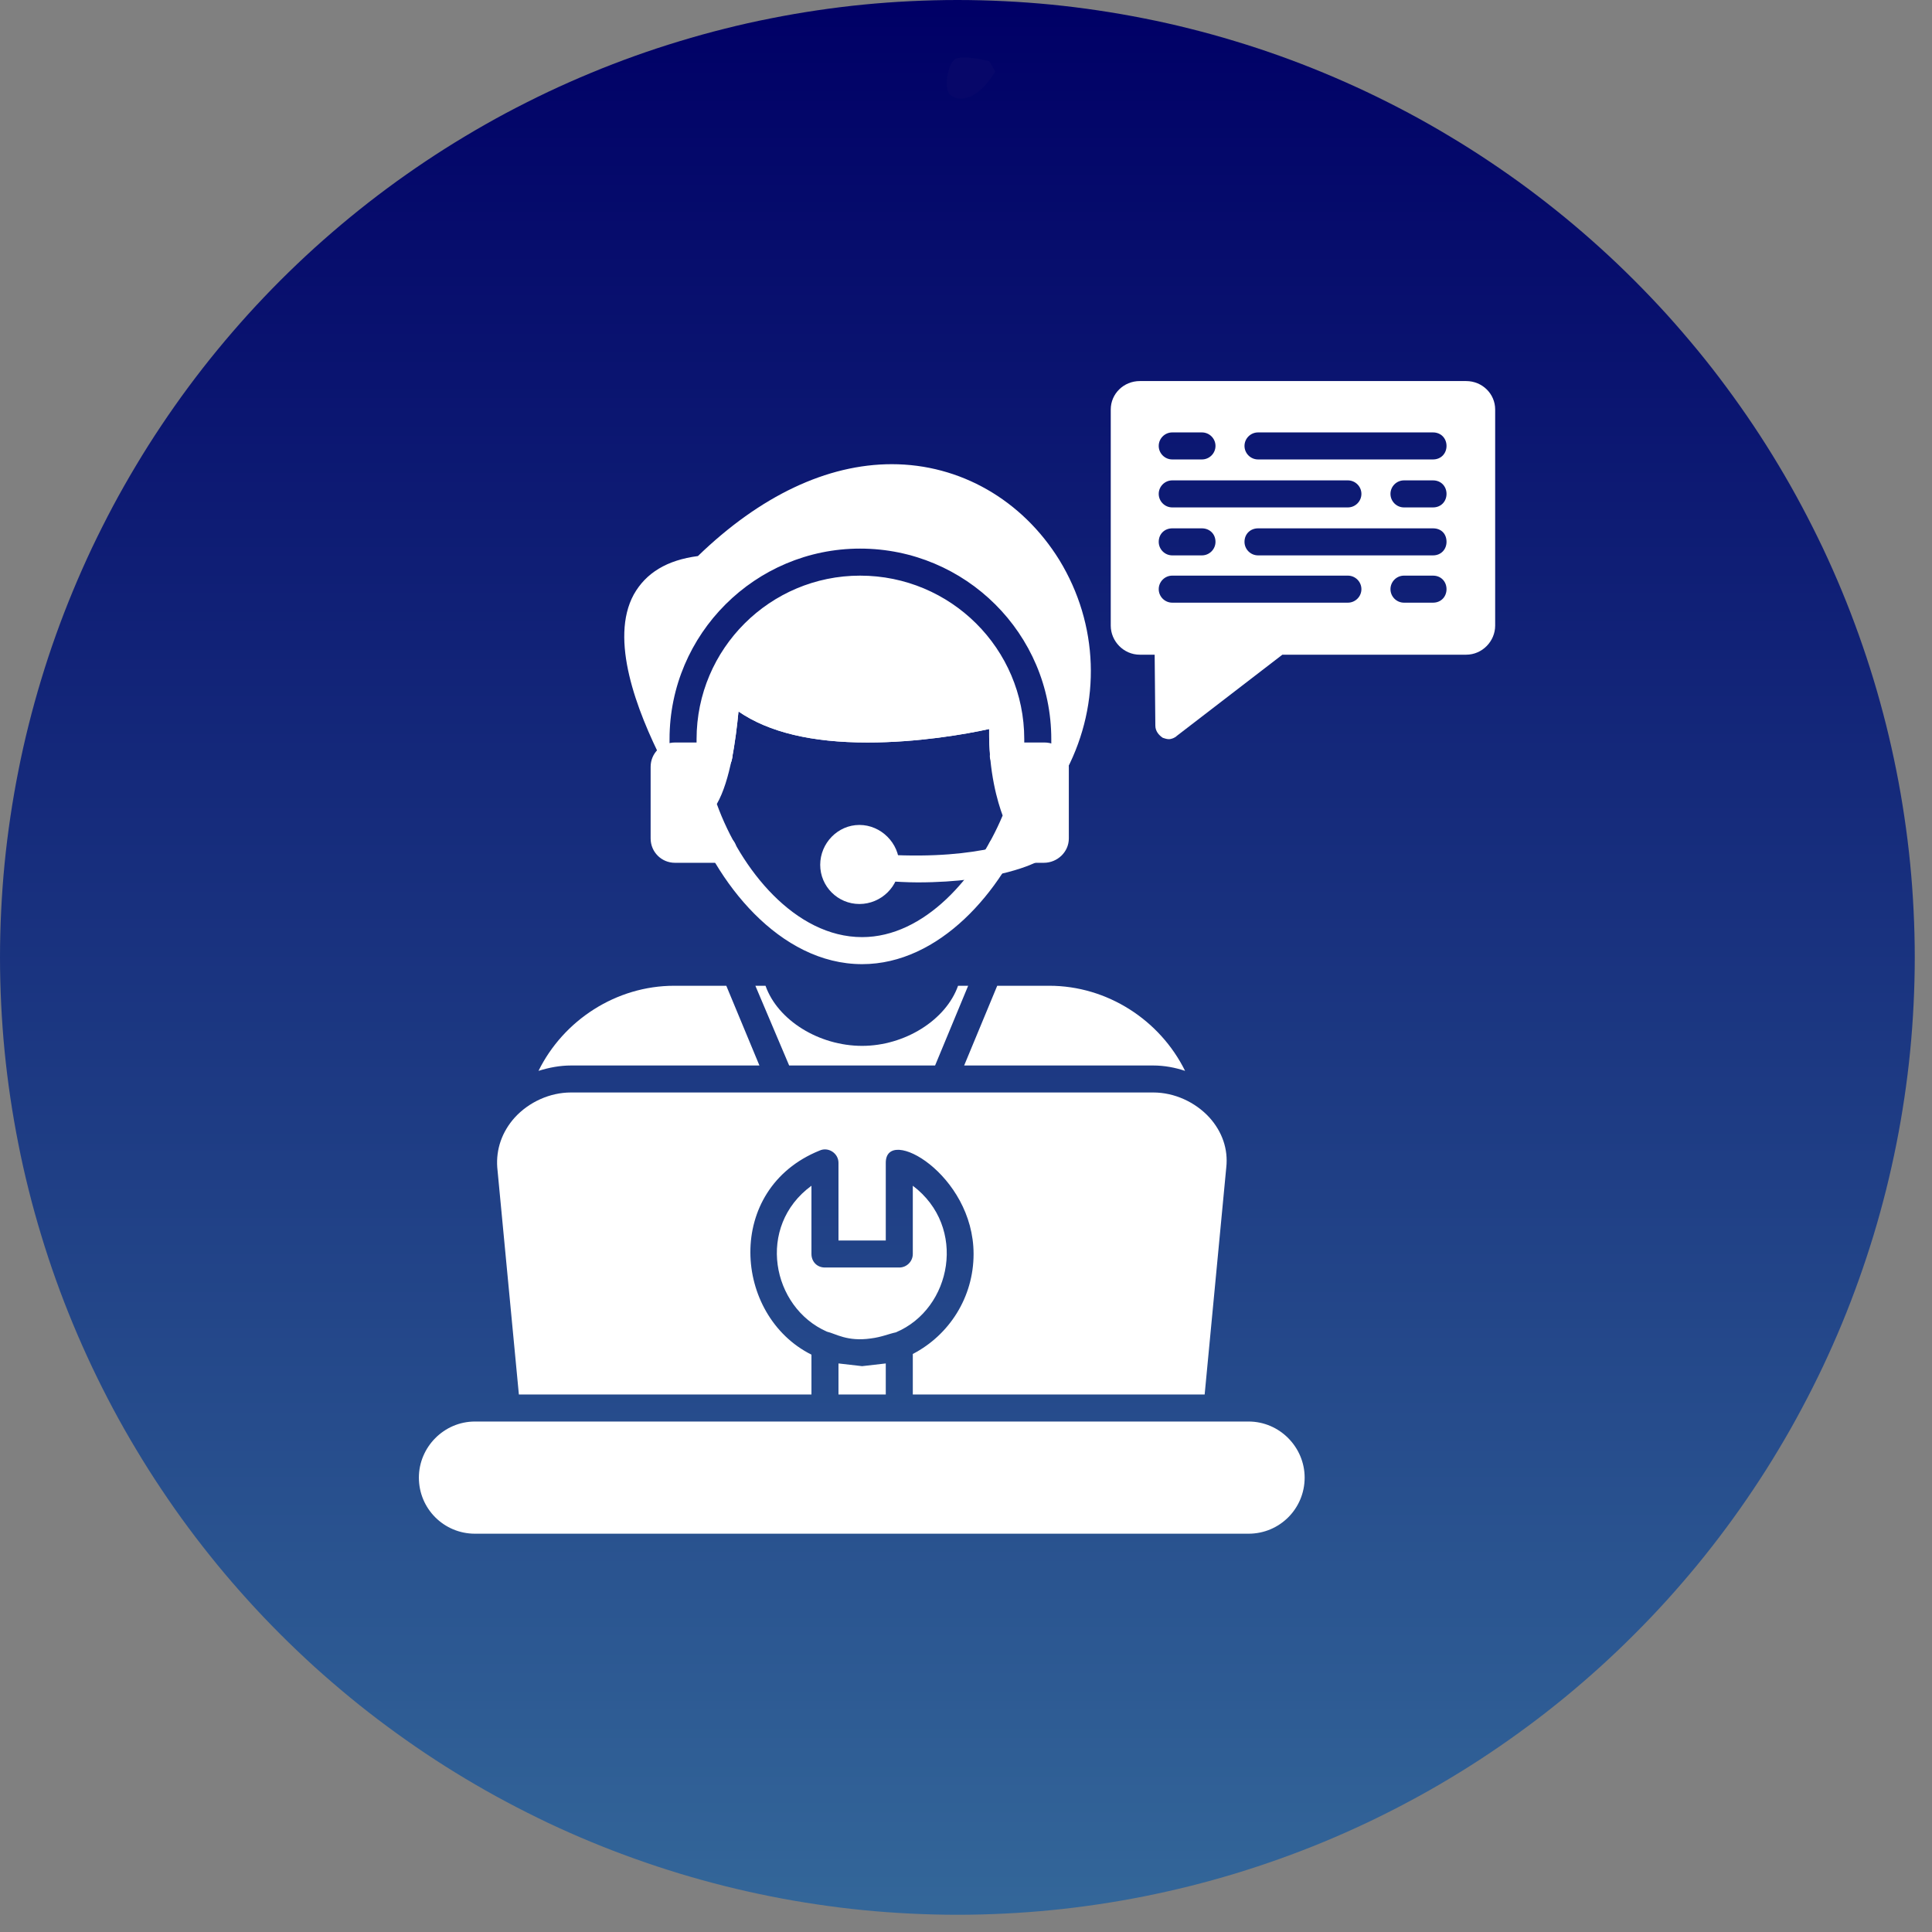 <svg xmlns="http://www.w3.org/2000/svg" xmlns:xlink="http://www.w3.org/1999/xlink" width="223" viewBox="0 0 167.25 167.25" height="223" preserveAspectRatio="xMidYMid meet"><rect x="0" y="0" width="167.25" height="167.25" fill="#808080" stroke="none"/><defs><clipPath id="8f4af915c1"><path d="M 0 0 L 165.758 0 L 165.758 165.758 L 0 165.758 Z M 0 0 " clip-rule="nonzero"></path></clipPath><clipPath id="625a5abaaf"><path d="M 165.758 82.879 C 165.758 84.234 165.723 85.59 165.656 86.945 C 165.59 88.301 165.492 89.652 165.359 91 C 165.227 92.352 165.059 93.699 164.859 95.039 C 164.66 96.379 164.43 97.715 164.164 99.047 C 163.898 100.379 163.602 101.699 163.273 103.016 C 162.941 104.332 162.582 105.641 162.188 106.938 C 161.793 108.234 161.367 109.523 160.91 110.801 C 160.453 112.078 159.969 113.34 159.449 114.594 C 158.93 115.848 158.379 117.086 157.801 118.312 C 157.219 119.539 156.609 120.75 155.969 121.945 C 155.332 123.145 154.664 124.324 153.965 125.484 C 153.27 126.648 152.543 127.797 151.789 128.922 C 151.035 130.051 150.254 131.16 149.445 132.25 C 148.641 133.34 147.805 134.406 146.945 135.457 C 146.082 136.504 145.199 137.531 144.289 138.535 C 143.375 139.543 142.441 140.523 141.48 141.48 C 140.523 142.441 139.543 143.375 138.535 144.289 C 137.531 145.199 136.504 146.082 135.457 146.945 C 134.406 147.805 133.34 148.641 132.25 149.445 C 131.16 150.254 130.051 151.035 128.922 151.789 C 127.797 152.543 126.648 153.27 125.484 153.965 C 124.324 154.664 123.145 155.332 121.945 155.969 C 120.75 156.609 119.539 157.219 118.312 157.801 C 117.086 158.379 115.848 158.93 114.594 159.449 C 113.34 159.969 112.078 160.453 110.801 160.91 C 109.523 161.367 108.234 161.793 106.938 162.188 C 105.641 162.582 104.332 162.941 103.016 163.273 C 101.699 163.602 100.379 163.898 99.047 164.164 C 97.715 164.43 96.379 164.66 95.039 164.859 C 93.699 165.059 92.352 165.227 91 165.359 C 89.652 165.492 88.301 165.59 86.945 165.656 C 85.59 165.723 84.234 165.758 82.879 165.758 C 81.523 165.758 80.168 165.723 78.812 165.656 C 77.457 165.59 76.105 165.492 74.754 165.359 C 73.406 165.227 72.059 165.059 70.719 164.859 C 69.375 164.66 68.039 164.43 66.711 164.164 C 65.379 163.898 64.055 163.602 62.742 163.273 C 61.426 162.941 60.117 162.582 58.82 162.188 C 57.523 161.793 56.234 161.367 54.957 160.91 C 53.68 160.453 52.414 159.969 51.164 159.449 C 49.91 158.93 48.668 158.379 47.441 157.801 C 46.219 157.219 45.008 156.609 43.809 155.969 C 42.613 155.332 41.434 154.664 40.27 153.965 C 39.105 153.27 37.961 152.543 36.832 151.789 C 35.707 151.035 34.598 150.254 33.508 149.445 C 32.418 148.641 31.348 147.805 30.301 146.945 C 29.254 146.082 28.227 145.199 27.219 144.289 C 26.215 143.375 25.234 142.441 24.273 141.48 C 23.316 140.523 22.379 139.543 21.469 138.535 C 20.559 137.531 19.672 136.504 18.812 135.457 C 17.953 134.406 17.117 133.34 16.309 132.25 C 15.5 131.16 14.723 130.051 13.969 128.922 C 13.215 127.797 12.488 126.648 11.793 125.484 C 11.094 124.324 10.426 123.145 9.785 121.945 C 9.148 120.75 8.539 119.539 7.957 118.312 C 7.379 117.086 6.828 115.848 6.309 114.594 C 5.789 113.34 5.301 112.078 4.844 110.801 C 4.387 109.523 3.961 108.234 3.57 106.938 C 3.176 105.641 2.812 104.332 2.484 103.016 C 2.152 101.699 1.855 100.379 1.594 99.047 C 1.328 97.715 1.098 96.379 0.898 95.039 C 0.699 93.699 0.531 92.352 0.398 91 C 0.266 89.652 0.168 88.301 0.102 86.945 C 0.035 85.59 0 84.234 0 82.879 C 0 81.523 0.035 80.168 0.102 78.812 C 0.168 77.457 0.266 76.105 0.398 74.754 C 0.531 73.406 0.699 72.059 0.898 70.719 C 1.098 69.375 1.328 68.039 1.594 66.711 C 1.855 65.379 2.152 64.055 2.484 62.742 C 2.812 61.426 3.176 60.117 3.57 58.82 C 3.961 57.523 4.387 56.234 4.844 54.957 C 5.301 53.68 5.789 52.414 6.309 51.164 C 6.828 49.91 7.379 48.668 7.957 47.441 C 8.539 46.219 9.148 45.008 9.785 43.809 C 10.426 42.613 11.094 41.434 11.793 40.27 C 12.488 39.105 13.215 37.961 13.969 36.832 C 14.723 35.707 15.5 34.598 16.309 33.508 C 17.117 32.418 17.953 31.348 18.812 30.301 C 19.672 29.254 20.559 28.227 21.469 27.219 C 22.379 26.215 23.316 25.234 24.273 24.273 C 25.234 23.316 26.215 22.379 27.219 21.469 C 28.227 20.559 29.254 19.672 30.301 18.812 C 31.348 17.953 32.418 17.117 33.508 16.309 C 34.598 15.5 35.707 14.723 36.832 13.969 C 37.961 13.215 39.105 12.488 40.27 11.793 C 41.434 11.094 42.613 10.426 43.809 9.785 C 45.008 9.148 46.219 8.539 47.441 7.957 C 48.668 7.379 49.91 6.828 51.164 6.309 C 52.414 5.789 53.68 5.301 54.957 4.844 C 56.234 4.387 57.523 3.961 58.82 3.57 C 60.117 3.176 61.426 2.812 62.742 2.484 C 64.055 2.152 65.379 1.855 66.711 1.594 C 68.039 1.328 69.375 1.098 70.719 0.898 C 72.059 0.699 73.406 0.531 74.754 0.398 C 76.105 0.266 77.457 0.168 78.812 0.102 C 80.168 0.035 81.523 0 82.879 0 C 84.234 0 85.59 0.035 86.945 0.102 C 88.301 0.168 89.652 0.266 91 0.398 C 92.352 0.531 93.699 0.699 95.039 0.898 C 96.379 1.098 97.715 1.328 99.047 1.594 C 100.379 1.855 101.699 2.152 103.016 2.484 C 104.332 2.812 105.641 3.176 106.938 3.57 C 108.234 3.961 109.523 4.387 110.801 4.844 C 112.078 5.301 113.34 5.789 114.594 6.309 C 115.848 6.828 117.086 7.379 118.312 7.957 C 119.539 8.539 120.75 9.148 121.945 9.785 C 123.145 10.426 124.324 11.094 125.484 11.793 C 126.648 12.488 127.797 13.215 128.922 13.969 C 130.051 14.723 131.16 15.5 132.25 16.309 C 133.34 17.117 134.406 17.953 135.457 18.812 C 136.504 19.672 137.531 20.559 138.535 21.469 C 139.543 22.379 140.523 23.316 141.48 24.273 C 142.441 25.234 143.375 26.215 144.289 27.219 C 145.199 28.227 146.082 29.254 146.945 30.301 C 147.805 31.348 148.641 32.418 149.445 33.508 C 150.254 34.598 151.035 35.707 151.789 36.832 C 152.543 37.961 153.27 39.105 153.965 40.27 C 154.664 41.434 155.332 42.613 155.969 43.809 C 156.609 45.008 157.219 46.219 157.801 47.441 C 158.379 48.668 158.93 49.91 159.449 51.164 C 159.969 52.414 160.453 53.68 160.91 54.957 C 161.367 56.234 161.793 57.523 162.188 58.82 C 162.582 60.117 162.941 61.426 163.273 62.742 C 163.602 64.055 163.898 65.379 164.164 66.711 C 164.43 68.039 164.66 69.375 164.859 70.719 C 165.059 72.059 165.227 73.406 165.359 74.754 C 165.492 76.105 165.59 77.457 165.656 78.812 C 165.723 80.168 165.758 81.523 165.758 82.879 Z M 165.758 82.879 " clip-rule="nonzero"></path></clipPath><linearGradient x1="1416.67" gradientTransform="matrix(0.058, 0, 0, 0.058, 0, 0)" y1="0" x2="1416.67" gradientUnits="userSpaceOnUse" y2="2834" id="d8c850d075"><stop stop-opacity="1" stop-color="rgb(0%, 0%, 39.999%)" offset="0"></stop><stop stop-opacity="1" stop-color="rgb(0.078%, 0.156%, 40.077%)" offset="0.008"></stop><stop stop-opacity="1" stop-color="rgb(0.233%, 0.467%, 40.233%)" offset="0.016"></stop><stop stop-opacity="1" stop-color="rgb(0.389%, 0.78%, 40.39%)" offset="0.023"></stop><stop stop-opacity="1" stop-color="rgb(0.546%, 1.093%, 40.546%)" offset="0.031"></stop><stop stop-opacity="1" stop-color="rgb(0.702%, 1.405%, 40.703%)" offset="0.039"></stop><stop stop-opacity="1" stop-color="rgb(0.859%, 1.718%, 40.858%)" offset="0.047"></stop><stop stop-opacity="1" stop-color="rgb(1.015%, 2.031%, 41.014%)" offset="0.055"></stop><stop stop-opacity="1" stop-color="rgb(1.17%, 2.342%, 41.171%)" offset="0.062"></stop><stop stop-opacity="1" stop-color="rgb(1.328%, 2.655%, 41.327%)" offset="0.07"></stop><stop stop-opacity="1" stop-color="rgb(1.483%, 2.968%, 41.484%)" offset="0.078"></stop><stop stop-opacity="1" stop-color="rgb(1.64%, 3.281%, 41.64%)" offset="0.086"></stop><stop stop-opacity="1" stop-color="rgb(1.796%, 3.593%, 41.797%)" offset="0.094"></stop><stop stop-opacity="1" stop-color="rgb(1.953%, 3.906%, 41.953%)" offset="0.102"></stop><stop stop-opacity="1" stop-color="rgb(2.109%, 4.219%, 42.108%)" offset="0.109"></stop><stop stop-opacity="1" stop-color="rgb(2.264%, 4.53%, 42.265%)" offset="0.117"></stop><stop stop-opacity="1" stop-color="rgb(2.422%, 4.843%, 42.421%)" offset="0.125"></stop><stop stop-opacity="1" stop-color="rgb(2.577%, 5.156%, 42.578%)" offset="0.133"></stop><stop stop-opacity="1" stop-color="rgb(2.734%, 5.469%, 42.734%)" offset="0.141"></stop><stop stop-opacity="1" stop-color="rgb(2.89%, 5.782%, 42.891%)" offset="0.148"></stop><stop stop-opacity="1" stop-color="rgb(3.047%, 6.094%, 43.047%)" offset="0.156"></stop><stop stop-opacity="1" stop-color="rgb(3.203%, 6.406%, 43.202%)" offset="0.164"></stop><stop stop-opacity="1" stop-color="rgb(3.358%, 6.718%, 43.359%)" offset="0.172"></stop><stop stop-opacity="1" stop-color="rgb(3.516%, 7.031%, 43.515%)" offset="0.18"></stop><stop stop-opacity="1" stop-color="rgb(3.671%, 7.344%, 43.672%)" offset="0.188"></stop><stop stop-opacity="1" stop-color="rgb(3.828%, 7.657%, 43.828%)" offset="0.195"></stop><stop stop-opacity="1" stop-color="rgb(3.984%, 7.97%, 43.985%)" offset="0.203"></stop><stop stop-opacity="1" stop-color="rgb(4.141%, 8.282%, 44.141%)" offset="0.211"></stop><stop stop-opacity="1" stop-color="rgb(4.297%, 8.594%, 44.296%)" offset="0.219"></stop><stop stop-opacity="1" stop-color="rgb(4.453%, 8.907%, 44.453%)" offset="0.227"></stop><stop stop-opacity="1" stop-color="rgb(4.61%, 9.219%, 44.609%)" offset="0.234"></stop><stop stop-opacity="1" stop-color="rgb(4.765%, 9.532%, 44.766%)" offset="0.242"></stop><stop stop-opacity="1" stop-color="rgb(4.922%, 9.845%, 44.922%)" offset="0.25"></stop><stop stop-opacity="1" stop-color="rgb(5.078%, 10.158%, 45.078%)" offset="0.258"></stop><stop stop-opacity="1" stop-color="rgb(5.235%, 10.471%, 45.235%)" offset="0.266"></stop><stop stop-opacity="1" stop-color="rgb(5.391%, 10.782%, 45.39%)" offset="0.273"></stop><stop stop-opacity="1" stop-color="rgb(5.547%, 11.095%, 45.547%)" offset="0.281"></stop><stop stop-opacity="1" stop-color="rgb(5.704%, 11.407%, 45.703%)" offset="0.289"></stop><stop stop-opacity="1" stop-color="rgb(5.859%, 11.72%, 45.86%)" offset="0.297"></stop><stop stop-opacity="1" stop-color="rgb(6.017%, 12.033%, 46.016%)" offset="0.305"></stop><stop stop-opacity="1" stop-color="rgb(6.172%, 12.346%, 46.172%)" offset="0.312"></stop><stop stop-opacity="1" stop-color="rgb(6.328%, 12.657%, 46.329%)" offset="0.32"></stop><stop stop-opacity="1" stop-color="rgb(6.485%, 12.97%, 46.484%)" offset="0.328"></stop><stop stop-opacity="1" stop-color="rgb(6.641%, 13.283%, 46.642%)" offset="0.336"></stop><stop stop-opacity="1" stop-color="rgb(6.798%, 13.596%, 46.797%)" offset="0.344"></stop><stop stop-opacity="1" stop-color="rgb(6.953%, 13.908%, 46.954%)" offset="0.352"></stop><stop stop-opacity="1" stop-color="rgb(7.111%, 14.221%, 47.11%)" offset="0.359"></stop><stop stop-opacity="1" stop-color="rgb(7.266%, 14.534%, 47.266%)" offset="0.367"></stop><stop stop-opacity="1" stop-color="rgb(7.422%, 14.845%, 47.423%)" offset="0.375"></stop><stop stop-opacity="1" stop-color="rgb(7.579%, 15.158%, 47.578%)" offset="0.383"></stop><stop stop-opacity="1" stop-color="rgb(7.735%, 15.471%, 47.736%)" offset="0.391"></stop><stop stop-opacity="1" stop-color="rgb(7.892%, 15.784%, 47.891%)" offset="0.398"></stop><stop stop-opacity="1" stop-color="rgb(8.047%, 16.096%, 48.048%)" offset="0.406"></stop><stop stop-opacity="1" stop-color="rgb(8.205%, 16.409%, 48.204%)" offset="0.414"></stop><stop stop-opacity="1" stop-color="rgb(8.36%, 16.721%, 48.36%)" offset="0.422"></stop><stop stop-opacity="1" stop-color="rgb(8.516%, 17.033%, 48.517%)" offset="0.43"></stop><stop stop-opacity="1" stop-color="rgb(8.673%, 17.346%, 48.672%)" offset="0.438"></stop><stop stop-opacity="1" stop-color="rgb(8.829%, 17.659%, 48.83%)" offset="0.445"></stop><stop stop-opacity="1" stop-color="rgb(8.986%, 17.972%, 48.985%)" offset="0.453"></stop><stop stop-opacity="1" stop-color="rgb(9.142%, 18.285%, 49.142%)" offset="0.461"></stop><stop stop-opacity="1" stop-color="rgb(9.299%, 18.597%, 49.298%)" offset="0.469"></stop><stop stop-opacity="1" stop-color="rgb(9.454%, 18.909%, 49.454%)" offset="0.477"></stop><stop stop-opacity="1" stop-color="rgb(9.61%, 19.221%, 49.611%)" offset="0.484"></stop><stop stop-opacity="1" stop-color="rgb(9.767%, 19.534%, 49.767%)" offset="0.492"></stop><stop stop-opacity="1" stop-color="rgb(9.923%, 19.847%, 49.924%)" offset="0.5"></stop><stop stop-opacity="1" stop-color="rgb(10.08%, 20.16%, 50.079%)" offset="0.508"></stop><stop stop-opacity="1" stop-color="rgb(10.236%, 20.473%, 50.235%)" offset="0.516"></stop><stop stop-opacity="1" stop-color="rgb(10.393%, 20.786%, 50.392%)" offset="0.523"></stop><stop stop-opacity="1" stop-color="rgb(10.548%, 21.097%, 50.548%)" offset="0.531"></stop><stop stop-opacity="1" stop-color="rgb(10.704%, 21.41%, 50.705%)" offset="0.539"></stop><stop stop-opacity="1" stop-color="rgb(10.861%, 21.722%, 50.861%)" offset="0.547"></stop><stop stop-opacity="1" stop-color="rgb(11.017%, 22.035%, 51.018%)" offset="0.555"></stop><stop stop-opacity="1" stop-color="rgb(11.174%, 22.348%, 51.173%)" offset="0.562"></stop><stop stop-opacity="1" stop-color="rgb(11.33%, 22.661%, 51.329%)" offset="0.57"></stop><stop stop-opacity="1" stop-color="rgb(11.485%, 22.972%, 51.486%)" offset="0.578"></stop><stop stop-opacity="1" stop-color="rgb(11.642%, 23.285%, 51.642%)" offset="0.586"></stop><stop stop-opacity="1" stop-color="rgb(11.798%, 23.598%, 51.799%)" offset="0.594"></stop><stop stop-opacity="1" stop-color="rgb(11.955%, 23.911%, 51.955%)" offset="0.602"></stop><stop stop-opacity="1" stop-color="rgb(12.111%, 24.223%, 52.112%)" offset="0.609"></stop><stop stop-opacity="1" stop-color="rgb(12.268%, 24.536%, 52.267%)" offset="0.617"></stop><stop stop-opacity="1" stop-color="rgb(12.424%, 24.849%, 52.423%)" offset="0.625"></stop><stop stop-opacity="1" stop-color="rgb(12.579%, 25.16%, 52.58%)" offset="0.633"></stop><stop stop-opacity="1" stop-color="rgb(12.737%, 25.473%, 52.736%)" offset="0.641"></stop><stop stop-opacity="1" stop-color="rgb(12.892%, 25.786%, 52.893%)" offset="0.648"></stop><stop stop-opacity="1" stop-color="rgb(13.049%, 26.099%, 53.049%)" offset="0.656"></stop><stop stop-opacity="1" stop-color="rgb(13.205%, 26.411%, 53.206%)" offset="0.664"></stop><stop stop-opacity="1" stop-color="rgb(13.362%, 26.724%, 53.362%)" offset="0.672"></stop><stop stop-opacity="1" stop-color="rgb(13.518%, 27.036%, 53.517%)" offset="0.68"></stop><stop stop-opacity="1" stop-color="rgb(13.673%, 27.348%, 53.674%)" offset="0.688"></stop><stop stop-opacity="1" stop-color="rgb(13.831%, 27.661%, 53.83%)" offset="0.695"></stop><stop stop-opacity="1" stop-color="rgb(13.986%, 27.974%, 53.987%)" offset="0.703"></stop><stop stop-opacity="1" stop-color="rgb(14.143%, 28.287%, 54.143%)" offset="0.711"></stop><stop stop-opacity="1" stop-color="rgb(14.299%, 28.6%, 54.3%)" offset="0.719"></stop><stop stop-opacity="1" stop-color="rgb(14.456%, 28.912%, 54.456%)" offset="0.727"></stop><stop stop-opacity="1" stop-color="rgb(14.612%, 29.224%, 54.611%)" offset="0.734"></stop><stop stop-opacity="1" stop-color="rgb(14.767%, 29.536%, 54.768%)" offset="0.742"></stop><stop stop-opacity="1" stop-color="rgb(14.925%, 29.849%, 54.924%)" offset="0.75"></stop><stop stop-opacity="1" stop-color="rgb(15.08%, 30.162%, 55.081%)" offset="0.758"></stop><stop stop-opacity="1" stop-color="rgb(15.237%, 30.475%, 55.237%)" offset="0.766"></stop><stop stop-opacity="1" stop-color="rgb(15.393%, 30.788%, 55.392%)" offset="0.773"></stop><stop stop-opacity="1" stop-color="rgb(15.55%, 31.1%, 55.55%)" offset="0.781"></stop><stop stop-opacity="1" stop-color="rgb(15.706%, 31.412%, 55.705%)" offset="0.789"></stop><stop stop-opacity="1" stop-color="rgb(15.862%, 31.725%, 55.862%)" offset="0.797"></stop><stop stop-opacity="1" stop-color="rgb(16.019%, 32.037%, 56.018%)" offset="0.805"></stop><stop stop-opacity="1" stop-color="rgb(16.174%, 32.35%, 56.175%)" offset="0.812"></stop><stop stop-opacity="1" stop-color="rgb(16.331%, 32.663%, 56.331%)" offset="0.82"></stop><stop stop-opacity="1" stop-color="rgb(16.487%, 32.976%, 56.487%)" offset="0.828"></stop><stop stop-opacity="1" stop-color="rgb(16.643%, 33.287%, 56.644%)" offset="0.836"></stop><stop stop-opacity="1" stop-color="rgb(16.8%, 33.6%, 56.799%)" offset="0.844"></stop><stop stop-opacity="1" stop-color="rgb(16.956%, 33.913%, 56.956%)" offset="0.852"></stop><stop stop-opacity="1" stop-color="rgb(17.113%, 34.225%, 57.112%)" offset="0.859"></stop><stop stop-opacity="1" stop-color="rgb(17.268%, 34.538%, 57.269%)" offset="0.867"></stop><stop stop-opacity="1" stop-color="rgb(17.426%, 34.851%, 57.425%)" offset="0.875"></stop><stop stop-opacity="1" stop-color="rgb(17.581%, 35.164%, 57.581%)" offset="0.883"></stop><stop stop-opacity="1" stop-color="rgb(17.737%, 35.475%, 57.738%)" offset="0.891"></stop><stop stop-opacity="1" stop-color="rgb(17.894%, 35.788%, 57.893%)" offset="0.898"></stop><stop stop-opacity="1" stop-color="rgb(18.05%, 36.101%, 58.051%)" offset="0.906"></stop><stop stop-opacity="1" stop-color="rgb(18.207%, 36.414%, 58.206%)" offset="0.914"></stop><stop stop-opacity="1" stop-color="rgb(18.362%, 36.726%, 58.363%)" offset="0.922"></stop><stop stop-opacity="1" stop-color="rgb(18.52%, 37.039%, 58.519%)" offset="0.93"></stop><stop stop-opacity="1" stop-color="rgb(18.675%, 37.35%, 58.675%)" offset="0.938"></stop><stop stop-opacity="1" stop-color="rgb(18.831%, 37.663%, 58.832%)" offset="0.945"></stop><stop stop-opacity="1" stop-color="rgb(18.988%, 37.976%, 58.987%)" offset="0.953"></stop><stop stop-opacity="1" stop-color="rgb(19.144%, 38.289%, 59.145%)" offset="0.961"></stop><stop stop-opacity="1" stop-color="rgb(19.301%, 38.602%, 59.3%)" offset="0.969"></stop><stop stop-opacity="1" stop-color="rgb(19.456%, 38.914%, 59.457%)" offset="0.977"></stop><stop stop-opacity="1" stop-color="rgb(19.614%, 39.227%, 59.613%)" offset="0.984"></stop><stop stop-opacity="1" stop-color="rgb(19.769%, 39.539%, 59.769%)" offset="0.992"></stop><stop stop-opacity="1" stop-color="rgb(19.923%, 39.847%, 59.923%)" offset="1"></stop></linearGradient><clipPath id="29e2c23ecb"><path d="M 81.93 4.945 L 86.172 4.945 L 86.172 8.574 L 81.93 8.574 Z M 81.93 4.945 " clip-rule="nonzero"></path></clipPath><clipPath id="3b7b1c5ae5"><path d="M 86.16 6.188 C 84.293 9.25 82.504 8.652 82.129 8.055 C 81.754 7.383 82.055 5.59 82.652 5.141 C 83.25 4.695 85.637 5.293 85.637 5.293 " clip-rule="nonzero"></path></clipPath></defs><g clip-path="url(#8f4af915c1)"><g clip-path="url(#625a5abaaf)"><path fill="url(#d8c850d075)" d="M 0 0 L 0 165.758 L 165.758 165.758 L 165.758 0 Z M 0 0 " fill-rule="nonzero"></path></g></g><path fill="#ffffff" d="M 46.617 92.703 C 48.781 88.316 53.34 85.336 58.371 85.336 L 62.875 85.336 L 65.742 92.238 L 49.422 92.238 C 48.488 92.238 47.551 92.41 46.617 92.703 Z M 65.391 85.336 L 66.27 85.336 C 67.32 88.316 70.887 90.539 74.633 90.539 C 78.316 90.539 81.883 88.316 82.938 85.336 L 83.812 85.336 L 80.949 92.238 L 68.316 92.238 Z M 86.328 85.336 L 90.832 85.336 C 95.863 85.336 100.426 88.316 102.59 92.703 C 101.711 92.41 100.777 92.238 99.84 92.238 L 83.465 92.238 Z M 86.328 85.336 " fill-opacity="1" fill-rule="evenodd"></path><path fill="#ffffff" d="M 74.633 83.465 C 67.496 83.465 61.883 76.387 59.66 69.836 C 59.543 69.484 59.602 69.074 59.832 68.781 C 61.238 66.852 61.648 61.18 61.707 59.133 C 61.707 58.664 62.055 58.254 62.465 58.078 C 62.934 57.902 63.461 58.02 63.754 58.43 C 65.859 60.77 69.719 61.938 75.098 61.938 C 81.008 61.938 86.562 60.477 86.621 60.477 C 86.973 60.359 87.383 60.477 87.676 60.711 C 87.969 60.945 88.141 61.355 88.082 61.707 C 87.617 66.793 89.078 69.953 89.137 70.07 C 89.254 70.363 89.254 70.711 89.137 71.004 C 86.738 77.203 81.301 83.465 74.633 83.465 Z M 62.055 69.602 C 64.102 75.273 68.84 81.125 74.633 81.125 C 80.012 81.125 84.574 75.918 86.797 70.598 C 86.387 69.484 85.57 66.852 85.629 63.109 C 83.523 63.578 79.426 64.277 75.098 64.277 C 70.305 64.277 66.559 63.402 63.93 61.59 C 63.695 63.988 63.227 67.555 62.055 69.602 Z M 62.055 69.602 " fill-opacity="1" fill-rule="evenodd"></path><path fill="#ffffff" d="M 91.301 67.262 C 91.301 67.262 91.242 67.262 91.184 67.262 C 90.773 67.203 90.422 66.969 90.246 66.617 L 89.84 66.617 C 89.195 66.617 88.668 66.094 88.668 65.449 L 88.668 63.988 C 88.668 56.148 82.293 49.832 74.457 49.832 C 66.676 49.832 60.301 56.148 60.301 63.988 L 60.301 65.449 C 60.301 66.094 59.773 66.617 59.133 66.617 L 58.43 66.617 C 57.961 66.617 57.609 66.324 57.379 65.977 C 55.098 61.473 52.758 55.332 54.863 51.469 C 55.914 49.598 57.727 48.488 60.418 48.137 C 65.801 42.93 71.59 40.184 77.203 40.184 C 83.113 40.184 88.492 43.281 91.711 48.488 C 95.102 54.043 95.336 60.828 92.352 66.617 C 92.121 67.027 91.77 67.262 91.301 67.262 Z M 89.84 66.617 L 86.855 66.617 C 86.27 66.617 85.746 66.152 85.746 65.508 C 85.629 64.746 85.629 63.93 85.629 63.109 C 83.523 63.578 79.426 64.277 75.098 64.277 C 70.305 64.277 66.559 63.402 63.93 61.59 C 63.812 62.816 63.637 64.336 63.344 65.801 C 63.227 66.441 62.582 66.852 61.938 66.734 C 61.824 66.676 61.707 66.676 61.59 66.617 L 59.133 66.617 C 58.488 66.617 57.961 66.094 57.961 65.449 L 57.961 63.988 C 57.961 54.863 65.391 47.492 74.457 47.492 C 83.582 47.492 91.008 54.863 91.008 63.988 L 91.008 65.449 C 91.008 66.094 90.48 66.617 89.84 66.617 Z M 89.84 66.617 " fill-opacity="1" fill-rule="evenodd"></path><path fill="#ffffff" d="M 62.582 74.691 L 58.43 74.691 C 57.262 74.691 56.324 73.754 56.324 72.586 L 56.324 66.383 C 56.324 65.215 57.262 64.277 58.43 64.277 L 62.23 64.277 C 62.875 64.277 63.402 64.805 63.402 65.449 C 63.402 66.094 62.875 66.617 62.23 66.617 L 61.121 66.617 C 60.828 67.379 60.535 68.023 60.184 68.488 C 59.832 68.957 59.773 69.484 59.949 70.012 C 60.184 70.77 60.477 71.59 60.828 72.352 L 62.582 72.352 C 63.227 72.352 63.754 72.875 63.754 73.52 C 63.754 74.164 63.227 74.691 62.582 74.691 Z M 62.582 74.691 " fill-opacity="1" fill-rule="evenodd"></path><path fill="#ffffff" d="M 90.363 74.691 L 86.68 74.691 C 86.035 74.691 85.512 74.164 85.512 73.52 C 85.512 72.992 85.859 72.527 86.387 72.41 C 86.738 71.355 87.207 70.012 87.148 69.953 C 87.09 69.777 86.855 67.789 86.68 66.559 C 86.152 66.5 85.688 65.977 85.688 65.449 C 85.688 64.805 86.211 64.277 86.855 64.277 L 90.422 64.277 C 91.594 64.277 92.527 65.215 92.527 66.383 L 92.527 72.586 C 92.527 73.754 91.535 74.691 90.363 74.691 Z M 90.363 74.691 " fill-opacity="1" fill-rule="evenodd"></path><path fill="#ffffff" d="M 79.426 76.387 C 78.551 76.387 77.613 76.328 76.562 76.27 C 75.918 76.27 75.449 75.684 75.449 75.039 C 75.508 74.398 76.094 73.93 76.738 73.988 C 85.102 74.457 88.668 72.527 88.668 72.527 C 89.254 72.176 89.957 72.41 90.305 72.934 C 90.598 73.52 90.422 74.223 89.84 74.574 C 89.723 74.633 86.504 76.387 79.426 76.387 Z M 79.426 76.387 " fill-opacity="1" fill-rule="evenodd"></path><path fill="#ffffff" d="M 74.398 78.258 C 72.527 78.258 71.004 76.738 71.004 74.867 C 71.004 72.992 72.527 71.414 74.398 71.414 C 76.27 71.414 77.848 72.992 77.848 74.867 C 77.848 76.738 76.27 78.258 74.398 78.258 Z M 74.398 78.258 " fill-opacity="1" fill-rule="evenodd"></path><path fill="#ffffff" d="M 108.086 132.77 L 41.117 132.77 C 38.426 132.77 36.262 130.605 36.262 127.914 C 36.262 125.281 38.426 123.059 41.117 123.059 L 108.086 123.059 C 110.777 123.059 112.941 125.281 112.941 127.914 C 112.941 130.605 110.777 132.77 108.086 132.77 Z M 108.086 132.77 " fill-opacity="1" fill-rule="evenodd"></path><path fill="#ffffff" d="M 44.918 120.719 L 43.047 101.066 C 42.93 99.488 43.457 97.969 44.566 96.738 C 45.797 95.395 47.609 94.574 49.422 94.574 L 99.84 94.574 C 101.652 94.574 103.465 95.395 104.695 96.738 C 105.805 97.969 106.332 99.488 106.156 101.066 L 104.285 120.719 L 79.02 120.719 L 79.02 117.211 C 82.176 115.574 84.281 112.297 84.281 108.555 C 84.281 101.652 76.68 97.383 76.68 100.66 L 76.68 107.387 L 72.586 107.387 L 72.586 100.66 C 72.586 99.84 71.707 99.254 70.945 99.605 C 62.699 102.941 63.461 113.879 70.246 117.27 L 70.246 120.719 Z M 76.68 120.719 L 72.586 120.719 L 72.586 118.031 L 74.633 118.266 L 76.68 118.031 Z M 71.59 115.281 C 72.352 115.457 73.344 116.16 75.391 115.867 C 76.328 115.75 76.973 115.457 77.555 115.34 C 82.41 113.293 83.754 106.215 79.02 102.648 L 79.02 108.555 C 79.02 109.199 78.492 109.727 77.848 109.727 L 71.414 109.727 C 70.711 109.727 70.246 109.199 70.246 108.555 L 70.246 102.648 C 65.449 106.156 66.793 113.176 71.59 115.281 Z M 71.59 115.281 " fill-opacity="1" fill-rule="evenodd"></path><path fill="#ffffff" d="M 101.184 63.988 C 101.012 63.988 100.836 63.93 100.66 63.871 C 100.309 63.637 100.016 63.285 100.016 62.816 L 99.957 56.676 L 98.672 56.676 C 97.266 56.676 96.156 55.504 96.156 54.16 L 96.156 35.445 C 96.156 34.098 97.266 32.988 98.672 32.988 L 126.922 32.988 C 128.324 32.988 129.434 34.098 129.434 35.445 L 129.434 54.16 C 129.434 55.504 128.324 56.676 126.922 56.676 L 111.012 56.676 L 101.887 63.695 C 101.711 63.871 101.418 63.988 101.184 63.988 Z M 124.055 39.773 L 108.906 39.773 C 108.262 39.773 107.734 39.246 107.734 38.602 C 107.734 37.961 108.262 37.434 108.906 37.434 L 124.055 37.434 C 124.758 37.434 125.223 37.961 125.223 38.602 C 125.223 39.246 124.758 39.773 124.055 39.773 Z M 104.051 39.773 L 101.477 39.773 C 100.836 39.773 100.309 39.246 100.309 38.602 C 100.309 37.961 100.836 37.434 101.477 37.434 L 104.051 37.434 C 104.695 37.434 105.223 37.961 105.223 38.602 C 105.223 39.246 104.695 39.773 104.051 39.773 Z M 124.055 43.926 L 121.539 43.926 C 120.895 43.926 120.371 43.398 120.371 42.754 C 120.371 42.113 120.895 41.586 121.539 41.586 L 124.055 41.586 C 124.758 41.586 125.223 42.113 125.223 42.754 C 125.223 43.398 124.758 43.926 124.055 43.926 Z M 116.684 43.926 L 101.477 43.926 C 100.836 43.926 100.309 43.398 100.309 42.754 C 100.309 42.113 100.836 41.586 101.477 41.586 L 116.684 41.586 C 117.328 41.586 117.855 42.113 117.855 42.754 C 117.855 43.398 117.328 43.926 116.684 43.926 Z M 124.055 48.078 L 108.906 48.078 C 108.262 48.078 107.734 47.551 107.734 46.906 C 107.734 46.207 108.262 45.738 108.906 45.738 L 124.055 45.738 C 124.758 45.738 125.223 46.207 125.223 46.906 C 125.223 47.551 124.758 48.078 124.055 48.078 Z M 104.051 48.078 L 101.477 48.078 C 100.836 48.078 100.309 47.551 100.309 46.906 C 100.309 46.207 100.836 45.738 101.477 45.738 L 104.051 45.738 C 104.695 45.738 105.223 46.207 105.223 46.906 C 105.223 47.551 104.695 48.078 104.051 48.078 Z M 124.055 52.172 L 121.539 52.172 C 120.895 52.172 120.371 51.645 120.371 51.004 C 120.371 50.359 120.895 49.832 121.539 49.832 L 124.055 49.832 C 124.758 49.832 125.223 50.359 125.223 51.004 C 125.223 51.645 124.758 52.172 124.055 52.172 Z M 116.684 52.172 L 101.477 52.172 C 100.836 52.172 100.309 51.645 100.309 51.004 C 100.309 50.359 100.836 49.832 101.477 49.832 L 116.684 49.832 C 117.328 49.832 117.855 50.359 117.855 51.004 C 117.855 51.645 117.328 52.172 116.684 52.172 Z M 116.684 52.172 " fill-opacity="1" fill-rule="evenodd"></path><g clip-path="url(#29e2c23ecb)"><g clip-path="url(#3b7b1c5ae5)"><path fill="#070769" d="M 79.141 2.156 L 89.23 2.156 L 89.23 11.938 L 79.141 11.938 Z M 79.141 2.156 " fill-opacity="1" fill-rule="nonzero"></path></g></g></svg>